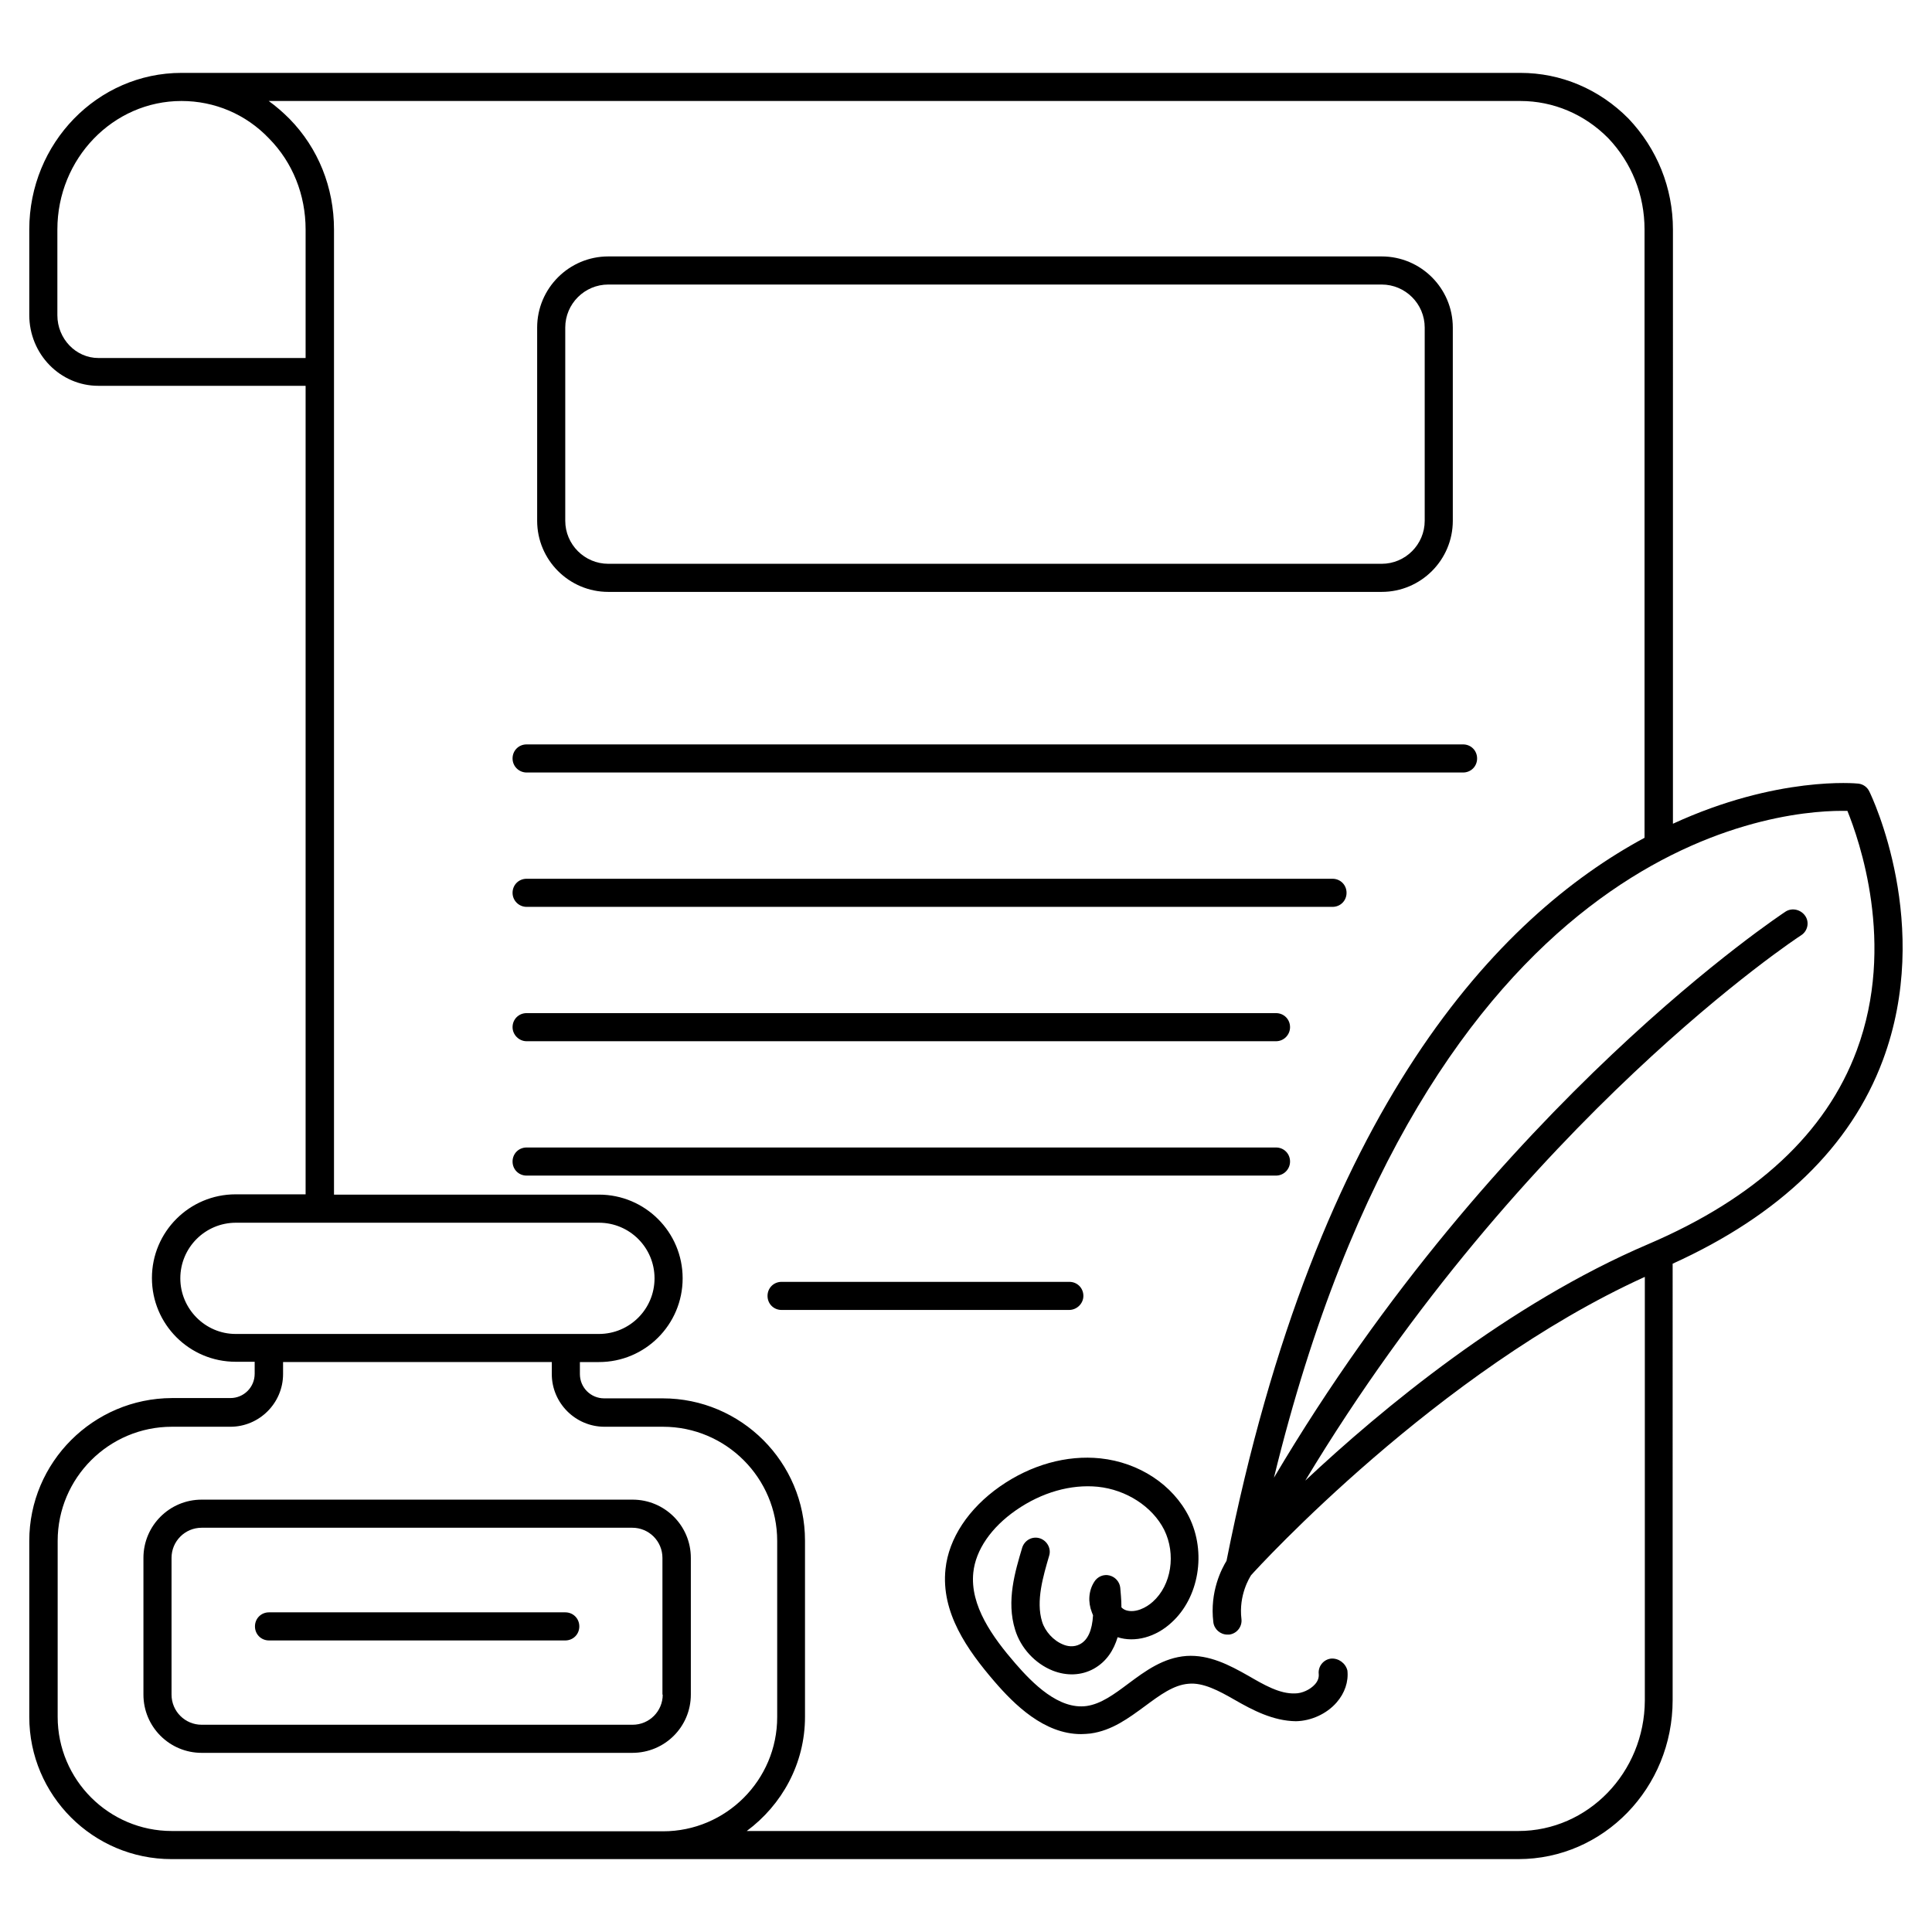 <?xml version="1.0" ?><svg id="Layer_1" style="enable-background:new 0 0 66 66;" version="1.1" viewBox="0 0 66 66" xml:space="preserve" xmlns="http://www.w3.org/2000/svg" xmlns:xlink="http://www.w3.org/1999/xlink"><g><path d="M23.6,57.89v-4.67c0-1.1-0.89-1.99-1.99-1.99H6.89c-1.1,0-1.99,0.89-1.99,1.99v4.67c0,1.1,0.89,1.99,1.99,1.99h14.71   C22.71,59.88,23.6,58.99,23.6,57.89z M22.64,57.89c0,0.57-0.46,1.03-1.03,1.03H6.89c-0.57,0-1.03-0.46-1.03-1.03v-4.67   c0-0.57,0.46-1.03,1.03-1.03h14.71c0.57,0,1.03,0.46,1.03,1.03V57.89z"/><path d="M19.31,55.08H9.19c-0.27,0-0.48,0.21-0.48,0.48c0,0.27,0.21,0.48,0.48,0.48h10.12c0.27,0,0.48-0.21,0.48-0.48   C19.79,55.29,19.58,55.08,19.31,55.08z"/><path d="M63.86,27.04c-0.07-0.15-0.21-0.25-0.37-0.27c-0.07-0.01-2.78-0.27-6.34,1.37V7.84c0-1.42-0.54-2.76-1.52-3.79   c-1-1.01-2.31-1.56-3.69-1.56H6.2c0,0,0,0,0,0C3.33,2.49,1,4.89,1,7.84v2.92c0,1.34,1.06,2.42,2.36,2.42h7.08v27.62H8.05   c-1.58,0-2.86,1.28-2.86,2.86c0,1.58,1.28,2.86,2.86,2.86H8.7v0.41c0,0.46-0.37,0.83-0.83,0.83h-2C3.19,47.77,1,49.95,1,52.64v6.01   c0,2.68,2.18,4.86,4.86,4.86h9.85h6.92h29.24c2.91,0,5.27-2.43,5.27-5.43V43.17c3.66-1.66,6.08-4,7.18-6.95   C66.04,31.61,63.95,27.22,63.86,27.04z M3.36,12.23c-0.77,0-1.4-0.66-1.4-1.46V7.84c0-2.42,1.9-4.39,4.24-4.39   c1.13,0,2.2,0.45,2.99,1.28c0.81,0.82,1.25,1.93,1.25,3.11v4.39H3.36z M6.16,43.67c0-1.05,0.85-1.9,1.9-1.9h12.4   c1.05,0,1.9,0.85,1.9,1.9c0,1.05-0.85,1.9-1.9,1.9h-1.13H9.18H8.05C7.01,45.57,6.16,44.71,6.16,43.67z M15.71,62.55H5.87   c-2.15,0-3.9-1.75-3.9-3.9v-6.01c0-2.15,1.75-3.9,3.9-3.9h2c0.99,0,1.8-0.81,1.8-1.8v-0.41h9.18v0.41c0,0.99,0.81,1.8,1.8,1.8h2   c2.15,0,3.9,1.75,3.9,3.9v6.02c0,2.15-1.75,3.9-3.9,3.9H15.71z M51.87,62.55H25.51c1.2-0.89,1.99-2.3,1.99-3.9v-6.02   c0-2.68-2.18-4.86-4.86-4.86h-2c-0.46,0-0.83-0.37-0.83-0.83v-0.41h0.65c1.58,0,2.86-1.28,2.86-2.86c0-1.58-1.28-2.86-2.86-2.86   h-9.05V7.84c0-1.44-0.54-2.78-1.52-3.78C9.66,3.83,9.43,3.63,9.18,3.45h42.76c1.12,0,2.19,0.45,3,1.27   c0.8,0.84,1.24,1.94,1.24,3.12v20.78c-4.97,2.68-11.19,9.15-14.28,24.7c-0.16,0.26-0.58,1.05-0.45,2.1   c0.03,0.24,0.24,0.42,0.48,0.42c0.02,0,0.04,0,0.06,0c0.26-0.03,0.45-0.27,0.42-0.53c-0.1-0.82,0.28-1.42,0.33-1.5   c0.25-0.28,6.38-6.98,13.45-10.19v14.47C56.18,60.55,54.25,62.55,51.87,62.55z M63.43,35.88c-1.05,2.83-3.45,5.05-7.12,6.62   c-4.78,2.04-9.11,5.63-11.72,8.08c7.46-12.39,16.84-18.57,16.94-18.63c0.22-0.14,0.29-0.44,0.14-0.66S61.22,31,61,31.14   c-0.1,0.07-9.87,6.48-17.48,19.34c5.27-21.6,16.96-22.78,19.4-22.78c0.07,0,0.13,0,0.19,0C63.5,28.67,64.78,32.25,63.43,35.88z"/><path d="M20.78,20.22H47.2c1.34,0,2.43-1.09,2.43-2.43v-6.6c0-1.34-1.09-2.43-2.43-2.43H20.78c-1.34,0-2.43,1.09-2.43,2.43v6.6   C18.35,19.13,19.44,20.22,20.78,20.22z M19.31,11.19c0-0.81,0.66-1.47,1.47-1.47H47.2c0.81,0,1.47,0.66,1.47,1.47v6.6   c0,0.81-0.66,1.47-1.47,1.47H20.78c-0.81,0-1.47-0.66-1.47-1.47V11.19z"/><path d="M17.99,26.39h31.99c0.27,0,0.48-0.21,0.48-0.48s-0.21-0.48-0.48-0.48H17.99c-0.27,0-0.48,0.21-0.48,0.48   S17.73,26.39,17.99,26.39z"/><path d="M17.99,30.98h27.53c0.27,0,0.48-0.21,0.48-0.48s-0.21-0.48-0.48-0.48H17.99c-0.27,0-0.48,0.21-0.48,0.48   S17.73,30.98,17.99,30.98z"/><path d="M17.99,35.57h25.6c0.27,0,0.48-0.22,0.48-0.48c0-0.27-0.21-0.48-0.48-0.48h-25.6c-0.27,0-0.48,0.21-0.48,0.48   C17.51,35.35,17.73,35.57,17.99,35.57z"/><path d="M44.07,39.68c0-0.27-0.21-0.48-0.48-0.48h-25.6c-0.27,0-0.48,0.21-0.48,0.48c0,0.27,0.21,0.48,0.48,0.48h25.6   C43.86,40.16,44.07,39.94,44.07,39.68z"/><path d="M37.01,44.27c0-0.27-0.21-0.48-0.48-0.48H26.7c-0.27,0-0.48,0.21-0.48,0.48c0,0.27,0.21,0.48,0.48,0.48h9.82   C36.79,44.75,37.01,44.53,37.01,44.27z"/><path d="M45.47,56.66c-0.26,0.03-0.45,0.27-0.42,0.53c0.01,0.12-0.03,0.24-0.13,0.35c-0.16,0.18-0.44,0.31-0.68,0.31   c-0.53,0.02-1.07-0.3-1.59-0.6c-0.65-0.37-1.34-0.73-2.12-0.68c-0.79,0.06-1.4,0.51-1.99,0.95c-0.48,0.36-0.93,0.69-1.42,0.76   c-0.95,0.13-1.84-0.77-2.43-1.45c-0.78-0.9-1.56-1.98-1.44-3.11c0.08-0.77,0.61-1.54,1.46-2.13c0.88-0.61,1.87-0.89,2.79-0.8   c0.98,0.1,1.87,0.68,2.27,1.47c0.41,0.83,0.25,1.89-0.39,2.46c-0.22,0.2-0.59,0.39-0.91,0.29c-0.06-0.02-0.11-0.05-0.16-0.1   c0-0.28-0.03-0.52-0.04-0.67c-0.02-0.2-0.17-0.37-0.37-0.42c-0.2-0.05-0.41,0.04-0.52,0.22c-0.19,0.3-0.22,0.68-0.08,1.04   c0.01,0.03,0.03,0.07,0.04,0.1c-0.03,0.52-0.18,0.85-0.45,0.99c-0.21,0.11-0.43,0.07-0.57,0.01c-0.33-0.13-0.62-0.45-0.72-0.78   c-0.22-0.71,0.04-1.56,0.24-2.25c0.08-0.25-0.07-0.52-0.32-0.6c-0.26-0.08-0.52,0.07-0.6,0.32c-0.24,0.81-0.55,1.82-0.24,2.81   c0.19,0.62,0.68,1.15,1.28,1.39c0.48,0.19,0.98,0.17,1.4-0.06c0.45-0.25,0.69-0.65,0.82-1.08c0.59,0.19,1.3,0,1.84-0.5   c0.94-0.85,1.2-2.4,0.6-3.61c-0.55-1.1-1.71-1.86-3.03-2c-1.15-0.12-2.37,0.22-3.43,0.96c-1.07,0.75-1.75,1.77-1.86,2.82   c-0.16,1.49,0.75,2.77,1.67,3.84c0.68,0.79,1.7,1.8,2.96,1.8c0.11,0,0.21-0.01,0.32-0.02c0.74-0.1,1.31-0.53,1.87-0.94   c0.5-0.37,0.97-0.72,1.48-0.76c0.5-0.05,1.04,0.24,1.58,0.55c0.61,0.35,1.31,0.72,2.09,0.73c0.52-0.01,1.05-0.25,1.39-0.64   c0.28-0.32,0.41-0.71,0.37-1.09C45.97,56.82,45.73,56.64,45.47,56.66z"/></g></svg>